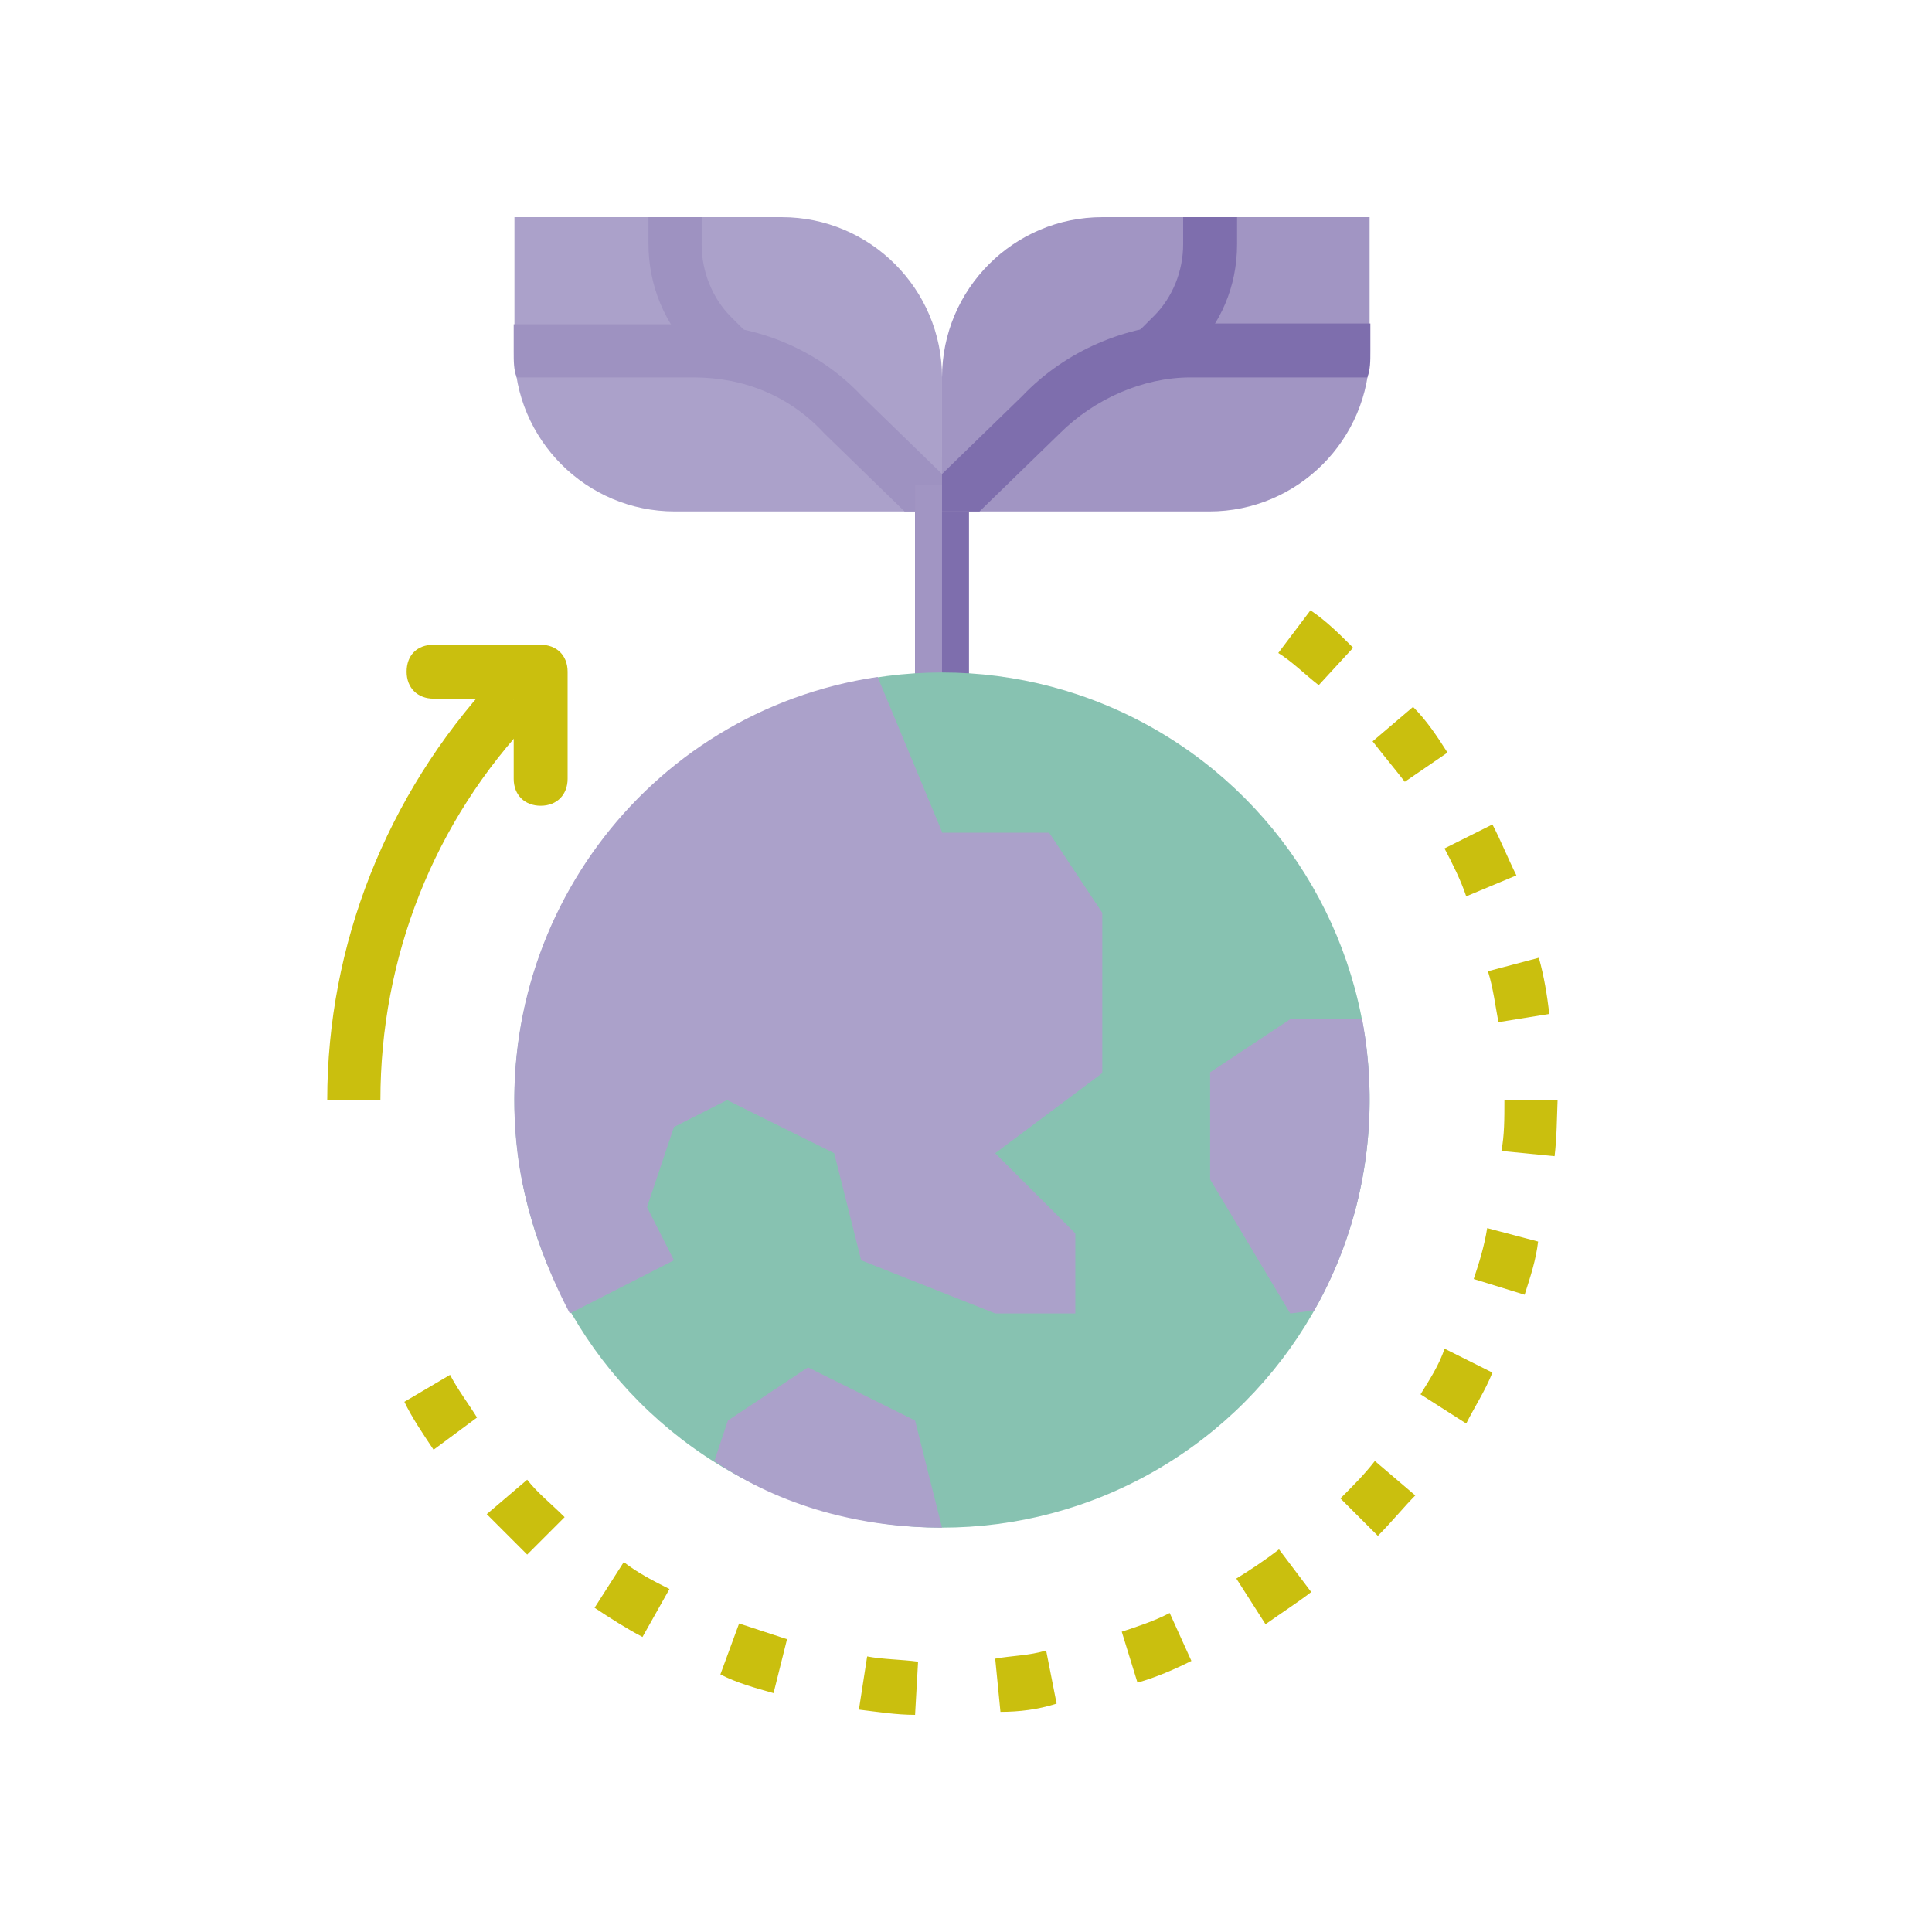 <?xml version="1.0" encoding="utf-8"?>
<!-- Generator: Adobe Illustrator 25.2.3, SVG Export Plug-In . SVG Version: 6.00 Build 0)  -->
<svg version="1.1" id="Layer_1" xmlns="http://www.w3.org/2000/svg" xmlns:xlink="http://www.w3.org/1999/xlink" x="0px" y="0px"
	 viewBox="0 0 258 258" style="enable-background:new 0 0 258 258;" xml:space="preserve">
<style type="text/css">
	.st0{fill:#7E6EAD;}
	.st1{fill:#ABA1CA;}
	.st2{fill:#9E92C1;}
	.st3{fill:#A195C3;}
	.st4{fill:#87C2B1;}
	.st5{fill:#CABF0E;}
</style>
<g id="flat">
	<path class="st0" d="M125.8,100.4c-2.1,0-3.6-1.4-3.6-3.6V64.7c0-2.1,1.4-3.6,3.6-3.6c2.1,0,3.6,1.4,3.6,3.6v32.1
		C129.4,99,127.9,100.4,125.8,100.4z"/>
	<path class="st1" d="M125.8,68.3H90.1c-11.8,0-21.4-9.6-21.4-21.4V29l0,0h35.7c11.8,0,21.4,9.6,21.4,21.4V68.3L125.8,68.3z"/>
	<path class="st2" d="M69,50.4h23.6c6.8,0,12.9,2.5,17.5,7.5l10.7,10.4h5v-5l-10.7-10.4c-5.7-6.1-13.9-9.6-22.5-9.6H68.6v3.6
		C68.6,48.3,68.6,49.4,69,50.4z"/>
	<path class="st2" d="M94.7,49.4c1.4,1.4,3.6,1.4,5,0c1.4-1.4,1.4-3.6,0-5l-2.1-2.1c-2.5-2.5-3.9-6.1-3.9-9.6V29h-7.1v3.6
		c0,5.4,2.1,10.7,6.1,14.6L94.7,49.4z"/>
	<path class="st3" d="M147.2,29h35.7l0,0v17.9c0,11.8-9.6,21.4-21.4,21.4h-35.7l0,0V50.4C125.8,38.6,135.4,29,147.2,29z"/>
	<path class="st0" d="M136.5,52.9l-10.7,10.4v5h5l10.7-10.4c4.6-4.6,11.1-7.5,17.5-7.5h23.6c0.4-1.1,0.4-2.1,0.4-3.6v-3.6H159
		C150.4,43.3,142.2,46.9,136.5,52.9z"/>
	<path class="st0" d="M165.1,29h-7.1v3.6c0,3.6-1.4,7.1-3.9,9.6l-2.1,2.1c-1.4,1.4-1.4,3.6,0,5c1.4,1.4,3.6,1.4,5,0l0,0l2.1-2.1
		c3.9-3.9,6.1-8.9,6.1-14.6V29z"/>
	<rect x="122.2" y="64.7" class="st3" width="3.6" height="28.6"/>
	<circle class="st4" cx="125.8" cy="146.9" r="57.1"/>
	<path class="st5" d="M122.2,229c-2.5,0-5-0.4-7.5-0.7l1.1-7.1c2.1,0.4,4.6,0.4,6.8,0.7L122.2,229z M133.6,228.6l-0.7-7.1
		c2.1-0.4,4.6-0.4,6.8-1.1l1.4,7.1C138.6,228.3,136.1,228.6,133.6,228.6z M103.3,226.1c-2.5-0.7-5-1.4-7.1-2.5l2.5-6.8
		c2.1,0.7,4.3,1.4,6.4,2.1L103.3,226.1z M151.9,224.7l-2.1-6.8c2.1-0.7,4.3-1.4,6.4-2.5l2.9,6.4C156.9,222.9,154.4,224,151.9,224.7
		L151.9,224.7z M85.8,218.6c-2.1-1.1-4.3-2.5-6.4-3.9l3.9-6.1c1.8,1.4,3.9,2.5,6.1,3.6L85.8,218.6z M169,216.9l-3.9-6.1
		c1.8-1.1,3.9-2.5,5.7-3.9l4.3,5.7C173.3,214,171.1,215.4,169,216.9L169,216.9z M70.4,207.6c-1.8-1.8-3.6-3.6-5.4-5.4l5.4-4.6
		c1.4,1.8,3.2,3.2,5,5L70.4,207.6z M184,205.1l-5-5c1.8-1.8,3.2-3.2,4.6-5l5.4,4.6C187.6,201.1,185.8,203.3,184,205.1L184,205.1z
		 M57.9,193.6c-1.4-2.1-2.9-4.3-3.9-6.4l6.1-3.6c1.1,2.1,2.5,3.9,3.6,5.7L57.9,193.6z M195.8,190.1l-6.1-3.9
		c1.1-1.8,2.5-3.9,3.2-6.1l6.4,3.2C198.3,185.8,196.9,187.9,195.8,190.1L195.8,190.1z M203.6,172.9l-6.8-2.1
		c0.7-2.1,1.4-4.3,1.8-6.8l6.8,1.8C205.1,168.3,204.4,170.4,203.6,172.9L203.6,172.9z M207.6,154.4l-7.1-0.7
		c0.4-2.1,0.4-4.3,0.4-6.8h7.1l0,0C207.9,149.4,207.9,151.9,207.6,154.4L207.6,154.4z M200.1,136.5c-0.4-2.1-0.7-4.6-1.4-6.8
		l6.8-1.8c0.7,2.5,1.1,5,1.4,7.5L200.1,136.5z M195.8,119.7c-0.7-2.1-1.8-4.3-2.9-6.4l6.4-3.2c1.1,2.1,2.1,4.6,3.2,6.8L195.8,119.7z
		 M187.6,104.4c-1.4-1.8-2.9-3.6-4.3-5.4l5.4-4.6c1.8,1.8,3.2,3.9,4.6,6.1L187.6,104.4z M176.1,91.5c-1.8-1.4-3.6-3.2-5.4-4.3
		l4.3-5.7c2.1,1.4,3.9,3.2,5.7,5L176.1,91.5z"/>
	<path class="st5" d="M50.8,146.9h-7.1c0-20.7,7.9-40.7,22.1-56.1l5.4,5C57.9,109.7,50.8,127.9,50.8,146.9z"/>
	<path class="st1" d="M125.8,111.1l-8.6-20.7c-31.1,4.6-52.5,33.6-47.9,65c1.1,7.1,3.6,13.9,6.8,20l13.9-7.1l-3.6-7.1l3.6-10.7
		l7.1-3.6l14.3,7.1l3.6,14.3l17.9,7.1h10.7v-10.7L132.9,154l14.3-10.7v-21.4l-7.1-10.7H125.8z"/>
	<path class="st1" d="M181.9,136.1h-9.6l-10.7,7.1v14.3l10.7,17.9l3.2-0.4C182.2,163.3,184.4,149.4,181.9,136.1L181.9,136.1z"/>
	<path class="st1" d="M107.9,182.6l-10.7,7.1l-1.8,5.4c8.9,6.1,19.6,8.9,30.4,8.9l-3.6-14.3L107.9,182.6z"/>
	<path class="st5" d="M72.2,107.6c-2.1,0-3.6-1.4-3.6-3.6V93.3H57.9c-2.1,0-3.6-1.4-3.6-3.6s1.4-3.6,3.6-3.6h14.3
		c2.1,0,3.6,1.4,3.6,3.6V104C75.8,106.1,74.4,107.6,72.2,107.6z"/>
</g>
</svg>
